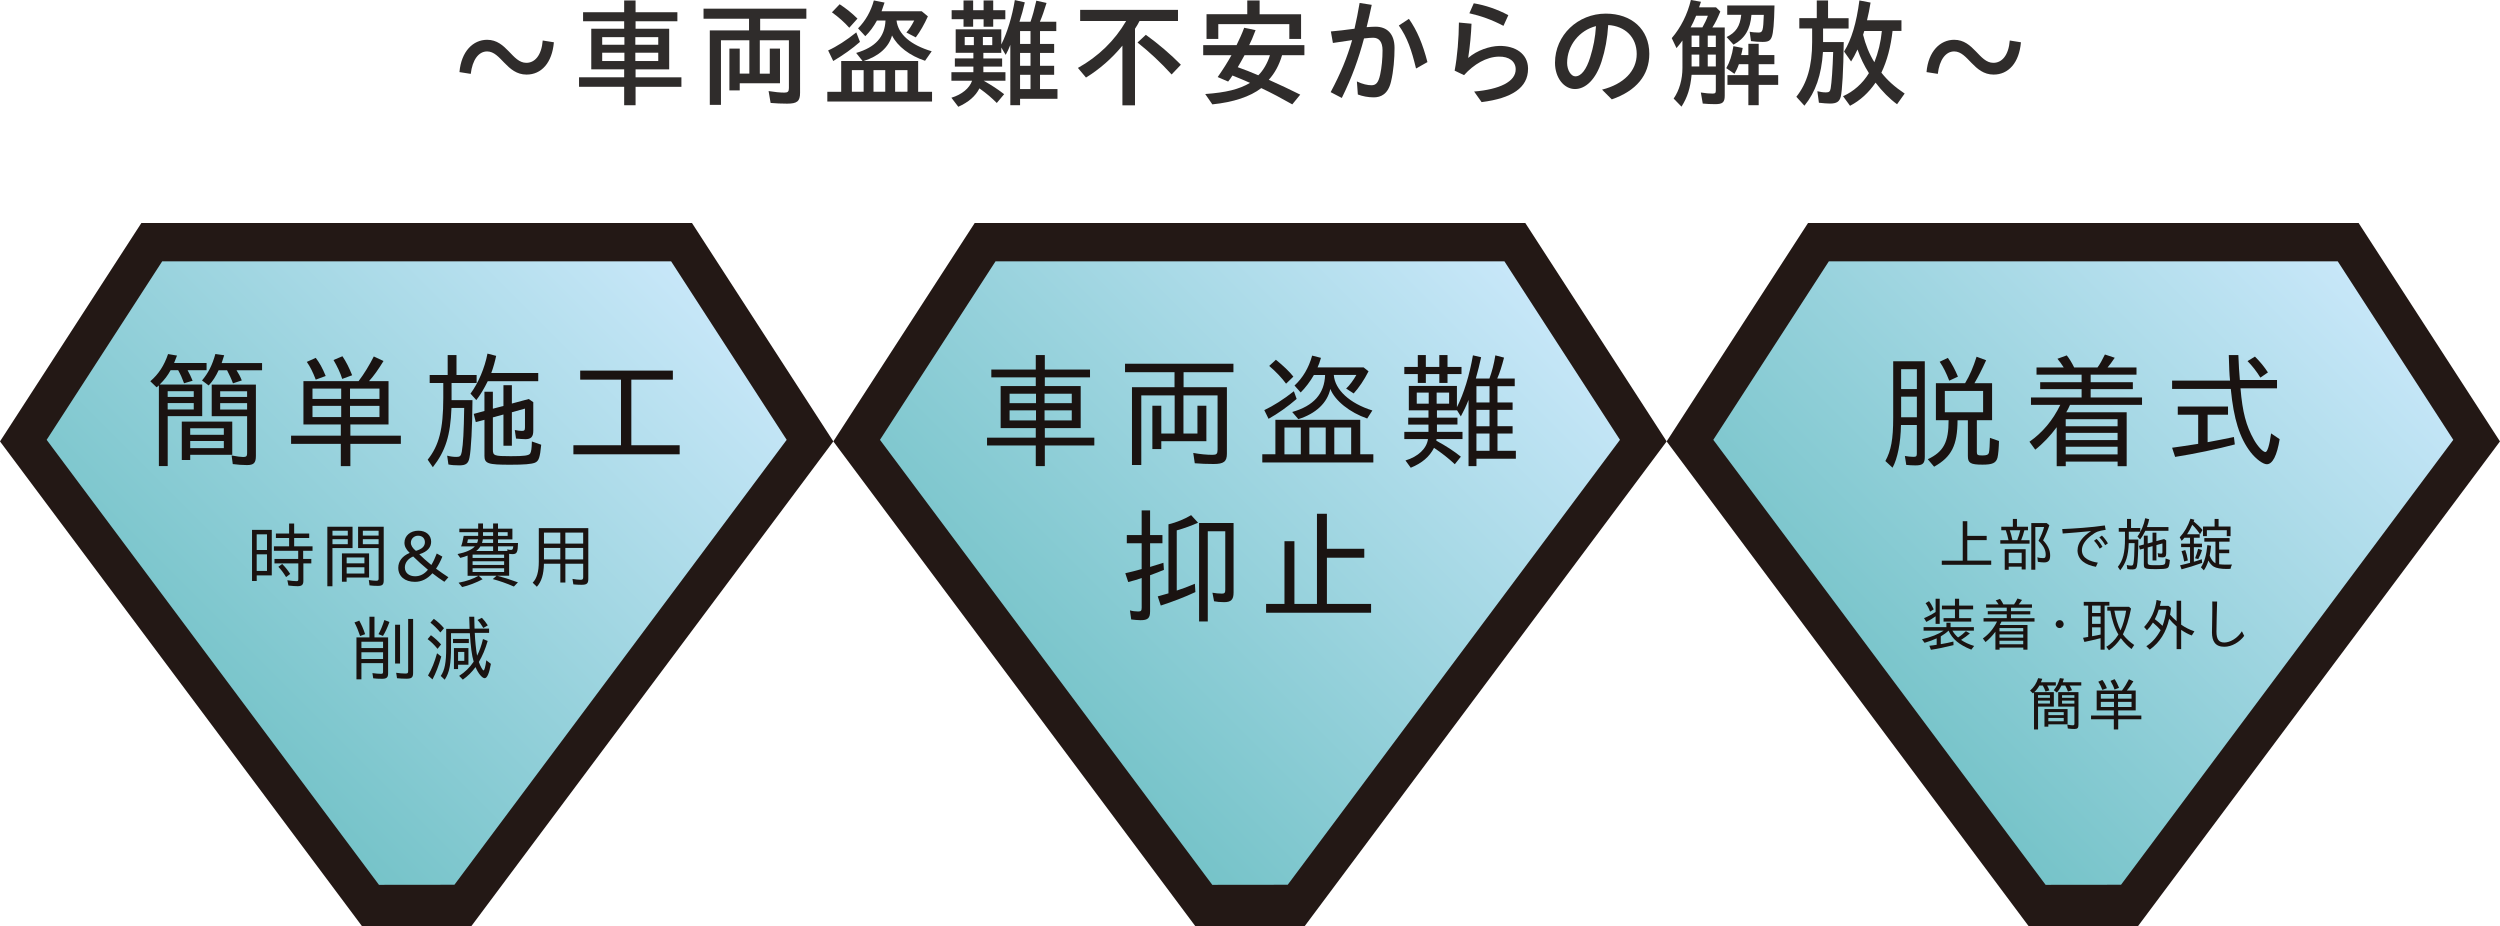 <?xml version="1.0" encoding="UTF-8"?> <svg xmlns="http://www.w3.org/2000/svg" xmlns:xlink="http://www.w3.org/1999/xlink" id="_レイヤー_2" viewBox="0 0 841.96 312.03"><defs><linearGradient id="_名称未設定グラデーション_92" x1="338.7" y1="240.4" x2="503.46" y2="75.64" gradientUnits="userSpaceOnUse"><stop offset="0" stop-color="#73c2c7"></stop><stop offset="1" stop-color="#cae8fa"></stop></linearGradient><linearGradient id="_名称未設定グラデーション_92-2" x1="58.27" y1="240.4" x2="223.03" y2="75.64" xlink:href="#_名称未設定グラデーション_92"></linearGradient><linearGradient id="_名称未設定グラデーション_92-3" x1="619.7" y1="240.4" x2="784.46" y2="75.64" xlink:href="#_名称未設定グラデーション_92"></linearGradient></defs><g id="_文字"><g><g><path d="M164.06,17.32c-2.88,0-4.96,2.84-5.52,7.56l-3.8-.6c.6-7,4.6-10.88,9.32-10.88,6.6,0,8.4,7.76,13.2,7.76,2.88,0,5.12-2.52,5.52-7.52l3.76,.6c-.6,6.96-4.24,10.88-9.2,10.88-6.72,0-8.64-7.8-13.28-7.8Z" style="fill:#2f2c2b;"></path><path d="M210.21,29.23h-15.2v-3.2h15.2v-2.68h-11.08V9.68h11.08v-2.52h-13.84v-3.04h13.84V.16h3.84v3.96h14.08v3.04h-14.08v2.52h11.32v13.68h-11.32v2.68h15.44v3.2h-15.44v6.2h-3.84v-6.2Zm.08-14.16v-2.56h-7.48v2.56h7.48Zm0,5.48v-2.8h-7.48v2.8h7.48Zm11.4-5.48v-2.56h-7.72v2.56h7.72Zm0,5.48v-2.8h-7.72v2.8h7.72Z" style="fill:#2f2c2b;"></path><path d="M239.06,10.24h13.2v-3.92h-15.32V2.92h34.63v3.4h-15.56v3.92h13.44V31.27c0,2.84-1,3.64-4.36,3.64-1.84,0-3.76-.08-5.56-.24l-.68-4c1.92,.32,3.88,.52,5.32,.52,1.16,0,1.52-.36,1.52-1.52V13.56h-9.8v11.24h3.36v-8.44h3.44v11.68h-13.56v2.4h-3.48v-14.08h3.48v8.44h3.24V13.56h-9.56v21.76h-3.76V10.24Z" style="fill:#2f2c2b;"></path><path d="M278.62,30.91h4.68v-10.36h7.2l-2.16-2.72c6.52-1.92,9.64-5.4,9.88-10.92h-2.88c-1.08,2-2.4,3.8-3.92,5.28l-2.44-2.64c2.52-2.56,4.32-5.72,5.32-9.4l3.6,.72c-.48,1.44-.64,1.88-1,2.92h13.52l2.08,1.72c-1.2,2.64-2.56,5.08-4.08,7.08l-3.16-1.64c.88-.96,1.76-2.32,2.64-4.04h-5.96c.52,4.6,4.72,8.24,11.84,10.36l-2.24,3.2c-5.12-1.68-9.28-4.84-11.12-8.52-1.08,3.96-4.48,7-9.56,8.6h18.36v10.36h4.68v3.28h-35.27v-3.28Zm.28-13.92c2.84-1.28,6.2-3.44,9.48-6.08l1.24,3.2c-2.52,2.24-5.76,4.52-9,6.44l-1.72-3.56Zm1.28-12.84l2.6-2.72c2.16,1.4,4.24,3.08,6,4.84l-2.76,3.08c-1.56-1.76-3.56-3.56-5.84-5.2Zm10.68,26.75v-7.28h-3.96v7.28h3.96Zm7.28,0v-7.28h-3.96v7.28h3.96Zm7.48,0v-7.28h-4.16v7.28h4.16Z" style="fill:#2f2c2b;"></path><path d="M320.42,32.91c3.48-1.04,6.12-3.2,6.96-5.72h-6.96v-2.88h7.4v-1.88h-6.24v-2.76h6.24v-1.88h-5.96v-7.92h15.36v5.12c2.08-4.2,3.64-9.4,4.56-14.96l3.36,.76c-.52,2.28-1.08,4.36-1.8,6.52h3.72c.72-2.04,1.2-3.8,1.96-7.08l3.44,.76c-.76,2.48-1.48,4.6-2.24,6.32h5.52v3.16h-5.48v4.32h4.76v3.04h-4.76v4.32h4.76v3.04h-4.76v4.8h5.88v3.28h-12.6v2.16h-3.28V15.12c-.48,1.24-.96,2.32-1.56,3.36l-1.48-2.48v1.8h-6.04v1.88h6.32v2.76h-6.32v1.88h7.44v2.88h-7.32c2.68,1.52,4.84,2.92,6.88,4.52l-2.48,2.96c-1.72-1.72-3.28-3.08-5.84-4.92-1.32,2.64-3.72,4.68-7.12,6.2l-2.32-3.04Zm4.08-26.44h-4V3.44h4V.16h3.24V3.44h3.52V.16h3.24V3.44h4.08v3.04h-4.08v2.52h-3.24v-2.52h-3.52v2.52h-3.24v-2.52Zm3.48,8.72v-2.72h-3.08v2.72h3.08Zm6.2,0v-2.72h-3.16v2.72h3.16Zm12.88-.4v-4.32h-3.52v4.32h3.52Zm0,7.36v-4.32h-3.52v4.32h3.52Zm0,7.84v-4.8h-3.52v4.8h3.52Z" style="fill:#2f2c2b;"></path><path d="M378.02,15.36c-3.56,4.32-7.72,7.96-12.28,10.76l-2.72-3.24c6.88-3.84,12.4-9.2,16.24-15.8h-15.48V3.32h32.95v3.76h-12.96c-.4,.88-.96,1.72-1.52,2.6v25.8h-4.24V15.36Zm5.08-1.04l2.8-2.6c4.08,2.92,8.48,6.68,11.8,10.08l-3.12,3.28c-3.68-4.04-7.4-7.52-11.48-10.76Z" style="fill:#2f2c2b;"></path><path d="M405.9,31.67c7.08-.52,11.44-1.6,15.08-3.76-1.92-.88-3.92-1.68-5.92-2.48-.44,.72-.88,1.36-1.44,2.04l-3.52-1.52c1.84-2.64,3.24-4.84,4.64-7.36h-9.52v-3.4h11.24c.92-1.88,1.88-3.96,2.56-5.84l3.84,.8c-.92,2.44-1.52,3.8-2.16,5.04h18.6v3.4h-7.52c-1,3.4-2.48,6.08-4.48,8.28,3.68,1.64,7.32,3.36,10.6,5l-2.68,3.28c-3.52-2-6.96-3.84-10.44-5.48-3.72,2.88-9.4,4.76-16.48,5.48l-2.4-3.48Zm.44-26.88h13.72V.16h4.16V4.8h13.96V13.12h-3.96v-5h-23.92v5h-3.96V4.8Zm21.36,13.8h-8.56c-.84,1.56-1.48,2.68-2.28,4.04,2.24,.8,4.52,1.68,6.92,2.72,1.6-1.52,3.12-4.12,3.92-6.76Z" style="fill:#2f2c2b;"></path><path d="M448.14,31.03c3.4-6.36,5.52-11.56,7.24-17.52-2.44,.36-4.72,.68-6.48,.96l-.68-3.88c1.84-.16,5.24-.52,7.96-.92,.64-2.76,1.2-5.64,1.72-8.68l4.08,.64c-.52,2.48-1.08,4.96-1.72,7.52,1.12-.08,2.16-.16,3-.16,3.84,0,6.4,2.36,6.4,7.16,0,3.44-.32,7.76-1.2,11.4-1,4.16-3.4,5.24-5.8,5.24-1.88,0-3.72-.36-5.36-.96l-.32-4.4c1.88,.92,3.68,1.28,4.88,1.28,1.56,0,2.36-.84,2.96-3.6,.52-2.36,.8-5.32,.8-8.16s-1.16-4.24-3.16-4.24c-.72,0-1.64,.08-3.08,.24-1.88,7-3.96,12.88-7.48,20.04l-3.76-1.96Zm22.96-22.44l3.4-2.24c2.76,3.92,4.68,8.52,6.24,14.56l-3.84,2.16c-1.48-6.12-2.92-10.44-5.8-14.48Z" style="fill:#2f2c2b;"></path><path d="M496.46,30.83c8.48-.72,14.08-3.28,14-7.56-.04-2.6-2.24-4.28-5.68-4.2-4.2,.08-8.4,2.56-11.72,6.24l-3.16-1.52c.92-4.84,1.4-10.88,1.44-16.2l4.24,.4c-.12,3.36-.52,7.6-1.12,11.52,3.08-2.64,7.28-3.96,10.4-4.04,5.48-.12,9.68,2.64,9.76,7.52v.2c0,6.36-5.44,9.92-15.64,11.2l-2.52-3.56Zm-1.6-26.36l1.48-3.36c3.88,.64,7.88,2,11.64,4l-1.64,3.6c-3.84-2.04-7.6-3.36-11.48-4.24Z" style="fill:#2f2c2b;"></path><path d="M539.54,30.19c7.32-1.84,11.68-6.32,11.68-12s-3.92-9.4-9.6-9.76c-.28,4.52-1,8.44-2.24,12.28-1.92,6-5.32,9.28-8.96,9.28s-6.72-3.72-6.72-8.84c0-9.28,7.68-16.56,17.12-16.56,8.68,0,14.64,5.28,14.64,13.56,0,7.16-4.4,12.48-12.64,15.32l-3.28-3.28Zm-9-4.48c2.04,0,3.76-2.4,5-6.36,1.08-3.52,1.72-6.64,1.96-10.56-5.52,1.4-9.72,6.44-9.72,12.4,0,2.44,1.32,4.52,2.76,4.52Z" style="fill:#2f2c2b;"></path><path d="M563.66,33.19c1.92-2.76,2.96-6.44,2.96-10.36V13.64c-.48,.72-1.16,1.56-2,2.56l-1.6-3.36c3.04-3.52,5.32-8.08,6.44-12.84l3.4,.6c-.2,.64-.44,1.28-.64,1.88h5.72l1.44,1.4c-.88,2.16-1.64,3.76-2.68,5.36h4.16v22.96c0,2.28-.72,2.88-3.24,2.88-1.56,0-2.88-.08-4.16-.2l-.64-3.72c1.48,.24,2.92,.36,3.88,.36s1.16-.2,1.16-1.08v-5.24h-8.16c-.4,4.44-1.4,7.56-3.4,10.72l-2.64-2.72Zm9.68-23.96c.76-1.36,1.4-2.64,1.84-3.92h-3.96c-.68,1.64-1.2,2.76-1.84,3.92h3.96Zm-1.04,6.6v-3.84h-2.6v3.84h2.6Zm0,6.56v-4h-2.6v4h2.6Zm5.56-6.56v-3.84h-2.72v3.84h2.72Zm0,6.56v-4h-2.72v4h2.72Zm10.96,6.2h-7.04v-3.28h7.04v-3.68h-3.2c-.36,1.12-.92,2.28-1.48,3.24l-2.76-1.92c1.16-2,1.96-4.4,2.4-7.4l3.12,.6c-.12,.76-.28,1.6-.52,2.4h2.44v-3.8h3.48v3.8h5.28v3.08h-5.28v3.68h6.56v3.28h-6.56v6.84h-3.48v-6.84Zm-7.32-16.12c3.12-1.52,4.52-3.64,4.92-7.48h-4.72V1.84h15.92c-.12,6-.4,9.24-.92,10.6-.48,1.28-1.2,1.68-3.12,1.68-1.24,0-2.72-.12-3.88-.28l-.44-3.16c.92,.2,2.12,.28,2.96,.28,1.44,0,1.6-.52,1.8-5.96h-4.16c-.4,4.92-2.2,7.96-6.04,10.04l-2.32-2.56Z" style="fill:#2f2c2b;"></path><path d="M604.98,32.59c3.64-4.56,5.32-10.4,5.32-18.4v-4.6h-4.32v-3.48h5.88V.16h3.8V6.12h6.92v3.48h-8.6v4.56h6.96c-.12,9.76-.52,16.36-1,18.4-.44,1.68-1.4,2.32-3.64,2.32-.96,0-2.28-.12-3.72-.28l-.52-3.88c.96,.24,1.92,.4,2.84,.4,1.12,0,1.44-.28,1.64-1.36,.32-1.8,.68-6.8,.84-12.24h-3.44c-.52,7.8-2.48,13.48-6.24,18.08l-2.72-3Zm15.72-.2c3.52-1.52,6.68-4.36,8.72-7.76-1.56-2.48-2.88-5.16-3.84-7.96-.8,1.72-1.48,3-2.16,4.04l-2.36-3.36c2.52-4.08,4.16-9.6,5.16-17.2l3.76,.72c-.4,2.4-.72,4.04-1.2,5.96h11.6v3.6h-3c-.6,5.36-1.84,10.04-3.76,14.04,2.08,2.64,4.44,4.76,7.84,7.04l-2.56,3.6c-2.48-1.8-4.96-4.28-7.24-7.28-2.32,3.4-5.2,6.04-8.6,7.8l-2.36-3.24Zm13.08-21.96h-5.92l-.4,1.28c.76,3.16,2.12,6.6,3.8,9.24,1.28-3.2,2.16-6.72,2.52-10.52Z" style="fill:#2f2c2b;"></path><path d="M658.14,17.32c-2.88,0-4.96,2.84-5.52,7.56l-3.8-.6c.6-7,4.6-10.88,9.32-10.88,6.6,0,8.4,7.76,13.2,7.76,2.88,0,5.12-2.52,5.52-7.52l3.76,.6c-.6,6.96-4.24,10.88-9.2,10.88-6.72,0-8.64-7.8-13.28-7.8Z" style="fill:#2f2c2b;"></path></g><g><g><polygon points="332.58 82.41 510.24 82.41 554.41 148.83 437.37 305.86 404.16 305.86 288.73 147.54 332.58 82.41" style="fill:url(#_名称未設定グラデーション_92);"></polygon><g><g><path d="M348.83,150.03h-16.41v-2.63h16.41v-3.22h-11.83v-14.16h11.83v-2.93h-14.97v-2.63h14.97v-4.88h3.05v4.88h15.22v2.63h-15.22v2.93h12.08v14.16h-12.08v3.22h16.67v2.63h-16.67v6.95h-3.05v-6.95Zm.08-14.25v-3.18h-8.9v3.18h8.9Zm0,5.81v-3.39h-8.9v3.39h8.9Zm12.04-5.81v-3.18h-9.16v3.18h9.16Zm0,5.81v-3.39h-9.16v3.39h9.16Z" style="fill:#1a1311;"></path><path d="M381.23,130.4h14.33v-5.05h-16.67v-2.84h36.51v2.84h-16.79v5.05h14.59v22.39c0,2.67-1.06,3.48-4.5,3.48-2.08,0-4.41-.08-6.32-.25l-.51-3.48c2.29,.42,4.5,.64,6.49,.64,1.36,0,1.7-.34,1.7-1.74v-18.28h-11.49v12.85h4.71v-9.37h3.01v11.96h-15.18v2.63h-3.01v-14.59h3.01v9.37h4.5v-12.85h-11.24v23.45h-3.14v-26.21Z" style="fill:#1a1311;"></path><path d="M425.12,153h4.41v-11.62h28.58v11.62h4.41v2.76h-37.4v-2.76Zm.68-14.88c2.97-1.4,6.49-3.6,9.96-6.36l.93,2.59c-2.93,2.54-6.32,4.96-9.46,6.7l-1.44-2.93Zm1.65-14.88l2.25-2.08c2.5,2.04,4.49,3.9,5.89,5.68l-2.46,2.38c-1.36-1.87-3.35-3.99-5.68-5.98Zm10.64,29.77v-9.03h-5.51v9.03h5.51Zm-2.93-14.25c7.25-2.04,10.9-6.15,11.11-12.47h-3.77c-1.23,2.16-2.84,4.28-4.45,5.89l-2.08-2.33c2.8-2.59,4.79-5.94,5.94-10.09l2.97,.76c-.38,1.36-.76,2.42-1.15,3.22h15.52l1.65,1.31c-1.53,3.01-3.18,5.43-5,7.46l-2.54-1.65c1.19-1.1,2.46-2.84,3.44-4.58h-7.59c.34,4.96,5.34,9.58,12.98,11.96l-1.74,2.71c-5.81-1.99-10.9-6.02-12.42-9.97-.98,4.67-4.88,8.35-10.77,10.18l-2.08-2.42Zm11.32,14.25v-9.03h-5.51v9.03h5.51Zm8.57,0v-9.03h-5.68v9.03h5.68Z" style="fill:#1a1311;"></path><path d="M477.49,125.99h-4.54v-2.42h4.54v-3.99h2.71v3.99h4.54v-3.99h2.76v3.99h4.71v2.42h-4.71v2.97h-2.76v-2.97h-4.54v2.97h-2.71v-2.97Zm-4.16,29.09c4.28-1.27,7.17-4.03,7.59-7.21h-7.97v-2.42h8.14v-2.46h-6.83v-2.33h6.83v-2.46h-6.62v-8.23h16.2v7.17c2.33-4.54,4.24-10.81,5.39-17.47l2.76,.64c-.47,2.29-1.15,4.92-1.78,7.17h4.58c.85-2.33,1.53-4.88,1.99-7.8l2.93,.76c-.72,2.76-1.48,5.26-2.29,7.04h5.89v2.59h-5.81v5.47h5.09v2.5h-5.09v5.51h5.09v2.46h-5.09v5.81h6.19v2.67h-13.27v2.5h-2.67v-22.3c-.72,1.87-1.61,3.77-2.59,5.55l-1.27-2.04h-6.78v2.46h6.91v2.33h-6.91v2.46h8.61v2.42h-8.74l-.08,.55c3.35,1.82,5.89,3.48,8.27,5.38l-2.04,2.54c-2.2-2.04-4.33-3.73-7-5.51-1.57,3.05-4.03,5.13-7.84,6.7l-1.78-2.46Zm7.84-19.12v-3.73h-4.03v3.73h4.03Zm6.87,0v-3.73h-4.2v3.73h4.2Zm13.61-.42v-5.47h-4.41v5.47h4.41Zm0,8.01v-5.51h-4.41v5.51h4.41Zm0,8.27v-5.81h-4.41v5.81h4.41Z" style="fill:#1a1311;"></path><path d="M380.97,208.61l-.42-3.05c.85,.25,1.82,.38,2.76,.38s1.19-.25,1.19-1.27v-10.01c-1.06,.38-3.05,1.02-4.54,1.36l-.98-2.97c1.48-.3,3.65-.89,5.51-1.4v-8.69h-5v-2.76h5v-8.31h2.84v8.31h4.16v2.76h-4.16v7.97c1.65-.51,3.35-1.02,4.49-1.4l.17,2.38c-1.27,.55-3.01,1.23-4.66,1.82v12.17c0,2.29-.76,2.97-3.22,2.97-.89,0-2.12-.13-3.14-.25Zm8.95-7.76c1.15-.3,2.37-.64,3.6-1.02v-23.24c2.71-.64,5.64-1.87,7.63-3.1l2.33,2.54c-1.7,.81-4.88,1.99-7.17,2.59v20.27c1.53-.47,4.07-1.4,6.11-2.29l.17,2.8c-3.48,1.65-7.84,3.31-11.66,4.54l-1.02-3.1Zm13.91-24.72h11.62v23.41c0,2.42-.85,3.26-3.22,3.26-1.27,0-2.54-.13-3.35-.3l-.55-2.88c.93,.17,2.21,.3,3.18,.3,.89,0,1.14-.3,1.14-1.23v-19.76h-5.89v30.36h-2.93v-33.16Z" style="fill:#1a1311;"></path><path d="M426.4,203.39h6.19v-21.12h3.35v21.12h7.59v-30.36h3.35v11.79h12.59v3.01h-12.59v15.56h14.88v2.97h-35.36v-2.97Z" style="fill:#1a1311;"></path></g><path d="M439.3,312.03l122-163.37-47.6-73.55h-185.44s-47.61,73.55-47.61,73.55l122,163.37h36.65Zm-31.02-14.03l-111.92-149.87,38.91-60.11h171.4s38.91,60.11,38.91,60.11l-111.9,149.84-25.41,.03Z" style="fill:#231815;"></path></g></g><g><g><polygon points="52.14 82.41 229.8 82.41 273.98 148.83 156.93 305.86 123.72 305.86 8.29 147.54 52.14 82.41" style="fill:url(#_名称未設定グラデーション_92-2);"></polygon><g><path d="M84.88,178.44h6.65v15.35h-5.07v1.89h-1.58v-17.24Zm5.04,6.79v-5.28h-3.47v5.28h3.47Zm0,7.05v-5.6h-3.47v5.6h3.47Zm7.22,4.92l-.36-1.79c1.1,.19,2.27,.31,3.04,.31,.53,0,.65-.12,.65-.62v-5.36h-8.03v-1.51h7.99v-2.73h-8.18v-1.51h5.12v-2.8h-4.45v-1.51h4.45v-3.37h1.7v3.37h5.07v1.51h-5.07v2.8h6.19v1.51h-3.16v2.73h2.75v1.51h-2.68v5.93c0,1.27-.55,1.75-1.94,1.75-.79,0-1.79-.07-3.08-.22Zm-3.4-6.31l1.29-.96c1.12,1.12,2.03,2.29,2.7,3.37l-1.39,1.05c-.81-1.36-1.72-2.58-2.61-3.47Z" style="fill:#1a1311;"></path><path d="M110.24,177.39h8.49v7.2h-6.77v12.86h-1.72v-20.06Zm6.89,2.99v-1.63h-5.16v1.63h5.16Zm0,2.89v-1.67h-5.16v1.67h5.16Zm-1.96,3.11h9.13v8.13h-7.56v1.41h-1.58v-9.54Zm7.56,3.35v-1.98h-5.98v1.98h5.98Zm0,3.42v-2.1h-5.98v2.1h5.98Zm1.72,3.99l-.24-1.79c.81,.14,1.89,.24,2.53,.24,.57,0,.77-.19,.77-.72v-10.28h-6.91v-7.2h8.63v18.08c0,1.43-.43,1.84-2.03,1.84-1.03,0-1.89-.05-2.75-.17Zm3.06-16.76v-1.63h-5.31v1.63h5.31Zm0,2.89v-1.67h-5.31v1.67h5.31Z" style="fill:#1a1311;"></path><path d="M134.13,191.23c0-2.2,1.36-3.99,3.85-5.02-1.27-1.2-1.77-2.27-1.77-3.42,0-2.39,2.03-4.06,4.69-4.06s4.3,1.55,4.3,3.71c0,1.75-1.05,3.32-3.99,4.23,1.17,1.17,2.56,2.39,4.06,3.61,.67-1.1,1.27-2.41,1.82-3.87l1.89,1.05c-.62,1.55-1.34,2.92-2.13,4.06,1.31,.98,2.73,1.96,4.16,2.89l-1.36,1.53c-1.24-.79-2.63-1.77-4.02-2.87-1.7,1.91-3.66,2.89-5.88,2.89-3.44,0-5.62-1.89-5.62-4.73Zm5.69,2.85c1.7,0,3.11-.77,4.3-2.2-1.77-1.46-3.49-3.01-4.97-4.47-1.82,.79-2.8,2.15-2.8,3.71,0,1.82,1.43,2.96,3.47,2.96Zm.24-8.56c2.1-.6,3.04-1.55,3.04-2.92,0-1.17-.74-2.18-2.32-2.18-1.24,0-2.41,.96-2.41,2.39,0,.88,.6,1.84,1.7,2.7Z" style="fill:#1a1311;"></path><path d="M154.45,196.25c2.68-.5,5.04-1.34,6.69-2.34h-3.66v-6.81c-.65,.29-1.58,.57-2.46,.79l-.93-1.29c2.7-.53,4.88-1.48,5.83-2.58h-4.64c.36-.88,.62-1.96,.88-3.54h4.88v-1.24h-6.34v-1.2h6.34v-1.74h1.63v1.74h3.4v-1.74h1.65v1.74h4.85v3.61h-4.85v1.22h6.74c-.07,3.16-.38,3.75-1.87,3.75-.33,0-.67-.02-1.12-.1v7.39h-4.02c1.98,.5,4.21,1.2,6.98,2.22l-1.36,1.41c-2.46-1.08-4.85-1.91-7.12-2.51l1.27-1.12h-5.98l1.29,1.17c-2.01,1.1-4.88,2.2-6.89,2.63l-1.2-1.46Zm6.24-13.39c.14-.31,.26-.76,.33-1.22h-3.42c-.05,.33-.1,.57-.26,1.22h3.35Zm9.09,5.05v-1.12h-10.62v1.12h10.62Zm0,2.34v-1.22h-10.62v1.22h10.62Zm0,2.39v-1.27h-10.62v1.27h10.62Zm-3.71-7.08v-1.55h-4.28c-.33,.57-.91,1.2-1.43,1.55h5.71Zm0-2.7v-1.22h-3.47c-.05,.43-.12,.79-.26,1.22h3.73Zm0-2.39v-1.24h-3.4v1.24h3.4Zm4.9,0v-1.24h-3.25v1.24h3.25Zm-.07,5.09l-.07-.55c.38,.12,.93,.19,1.24,.19,.55,0,.67-.19,.79-1.2h-5.14v1.55h3.18Z" style="fill:#1a1311;"></path><path d="M179.4,196.23c1.39-1.36,2.06-3.68,2.06-7.1v-11.26h16.67v17.17c0,1.48-.53,1.91-2.27,1.91-.91,0-1.89-.05-2.77-.14l-.29-1.84c.93,.17,1.98,.29,2.73,.29,.69,0,.88-.19,.88-.88v-4.52h-6v6.34h-1.7v-6.34h-5.52c-.07,3.61-.84,6.05-2.39,7.75l-1.39-1.36Zm9.3-13.15v-3.71h-5.5v3.71h5.5Zm0,5.31v-3.85h-5.5v3.85h5.5Zm7.7-5.31v-3.71h-6v3.71h6Zm0,5.31v-3.85h-6v3.85h6Z" style="fill:#1a1311;"></path><path d="M119.39,209.63l1.6-.62c.72,1.27,1.36,2.7,1.98,4.57l-1.7,.62c-.53-1.63-1.15-3.18-1.89-4.57Zm.65,5.04h4.38v-6.96h1.7v6.96h4.59v12.15c0,1.34-.53,1.79-2.03,1.79-1.17,0-2.15-.05-2.99-.17l-.26-1.75c1.03,.14,2.06,.24,2.89,.24,.55,0,.69-.14,.69-.72v-2.87h-7.29v5.45h-1.67v-14.13Zm8.97,3.59v-2.13h-7.29v2.13h7.29Zm0,3.68v-2.27h-7.29v2.27h7.29Zm-1.55-8.37c.72-1.22,1.46-3.04,1.98-4.76l1.72,.67c-.67,1.89-1.46,3.54-2.18,4.69l-1.53-.6Zm5.6-3.18h1.67v13.08h-1.67v-13.08Zm.65,18.03l-.29-1.84c1.03,.17,2.25,.26,3.08,.26s.96-.12,.96-.93v-17.46h1.67v18.12c0,1.6-.48,2.01-2.32,2.01-1.1,0-2.27-.07-3.11-.17Z" style="fill:#1a1311;"></path><path d="M144.01,215.25l1.12-1.32c1.31,.96,2.44,1.98,3.42,3.11l-1.2,1.48c-1.03-1.29-2.22-2.46-3.35-3.28Zm.14,12.24c1.29-2.22,2.2-4.47,3.04-7.48l1.43,1.1c-.91,3.2-1.82,5.57-2.96,7.7l-1.51-1.31Zm.81-17.79l1.15-1.29c1.29,.93,2.42,1.96,3.42,3.16l-1.22,1.43c-1.12-1.32-2.27-2.46-3.35-3.3Zm3.47,17.96c1.34-1.91,1.84-4.5,1.84-9.4v-6.46h7.89c-.05-.72-.12-2.75-.14-4.09h1.7c0,.81,.02,2.08,.1,3.99h4.9v1.43h-4.83c.12,2.68,.41,5.64,.79,7.7,.81-1.63,1.46-3.4,1.98-5.62l1.58,.65c-.79,2.77-1.79,5.09-2.97,7.08,.45,1.36,1.27,2.84,1.58,2.84,.29,0,.6-1.1,.93-3.4l1.55,1.2c-.57,3.21-1.29,4.83-2.1,4.83-.86,0-2.22-1.67-3.08-3.75-1.2,1.65-2.61,3.06-4.28,4.23l-1.24-1.27c1.94-1.22,3.52-2.75,4.9-4.78-.65-2.13-1-4.9-1.29-9.59h-6.34v4.4c0,6.05-.5,8.8-2.13,11.26l-1.34-1.27Zm4.14-12.48h5.33v1.39h-5.33v-1.39Zm.31,3.08h4.88v5.62h-3.49v1.46h-1.39v-7.08Zm3.49,4.3v-2.99h-2.1v2.99h2.1Zm4.45-13.77l1.48-.72c.69,.72,1.39,1.6,1.98,2.54l-1.51,.88c-.62-1.08-1.34-2.06-1.96-2.7Z" style="fill:#1a1311;"></path></g><g><path d="M53.5,129.81l-.76,.63-2.12-2.04c2.8-2.42,4.66-5.26,5.98-9.16l3.01,.51c-.51,1.36-.64,1.7-.98,2.5h10.94v2.42h-6.4c.76,1.36,1.14,2.2,1.7,3.56l-2.88,.85c-.68-1.87-1.23-3.05-1.99-4.41h-2.54c-.93,1.74-2.08,3.26-3.69,4.83h14.33v10.64h-11.62v16.83h-2.97v-27.18Zm11.75,3.86v-1.91h-8.78v1.91h8.78Zm0,4.24v-2.16h-8.78v2.16h8.78Zm-4.03,4.07h17v11.19h-14.16v1.74h-2.84v-12.93Zm14.16,4.45v-2.2h-11.32v2.2h11.32Zm0,4.5v-2.42h-11.32v2.42h11.32Zm-7.34-22.81c2.16-2.54,3.48-5.26,4.49-8.9l2.97,.42-.85,2.63h13.61v2.42h-8.61c.72,1.1,1.27,2.12,1.78,3.43l-2.97,.98c-.59-1.61-1.19-2.84-1.99-4.41h-2.84c-.89,1.95-1.95,3.65-3.35,5.13l-2.25-1.7Zm10.35,28.16l-.38-2.88c1.87,.34,3.14,.51,3.9,.51,1.02,0,1.31-.3,1.31-1.23v-12.51h-11.92v-10.64h14.88v24c0,2.38-.72,3.1-3.01,3.1-1.48,0-3.22-.13-4.79-.34Zm4.83-22.6v-1.91h-9.07v1.91h9.07Zm0,4.24v-2.16h-9.07v2.16h9.07Z" style="fill:#1a1311;"></path><path d="M114.78,149.48h-16.75v-2.76h16.75v-3.77h-12.59v-14.59h18.57c1.91-2.5,3.69-5.47,5.13-8.31l3.27,1.53c-1.57,2.59-3.31,5.09-4.88,6.78h6.57v14.59h-12.85v3.77h17v2.76h-17v7.5h-3.22v-7.5Zm-11.45-27.6l3.01-1.36c1.23,1.61,2.25,3.39,3.35,6.11l-3.35,1.23c-.93-2.42-1.82-4.28-3.01-5.98Zm11.58,12.47v-3.48h-9.67v3.48h9.67Zm0,6.11v-3.77h-9.67v3.77h9.67Zm-2.59-19.21l3.01-1.27c1.27,1.87,2.29,3.94,3.27,6.4l-3.35,1.23c-.59-1.95-1.7-4.28-2.93-6.36Zm15.48,13.1v-3.48h-9.92v3.48h9.92Zm0,6.11v-3.77h-9.92v3.77h9.92Z" style="fill:#1a1311;"></path><path d="M144.03,154.83c3.82-4.79,5.26-10.3,5.26-20.78v-5.05h-4.58v-2.71h6.06v-6.7h2.97v6.7h6.78v2.71h-8.44v5.77h7.04c-.04,8.86-.47,16.92-1.02,19.42-.38,1.95-1.27,2.54-3.39,2.54-1.48,0-2.59-.08-3.69-.3l-.42-2.97c1.1,.3,2.16,.42,3.18,.42,1.15,0,1.48-.34,1.74-1.74,.47-2.71,.68-6.57,.81-14.76h-4.28c-.34,9.24-1.99,14.5-6.28,19.97l-1.74-2.54Zm14.42-22.26c2.59-3.44,4.83-8.69,5.72-13.48l2.93,.76c-.34,1.65-.98,4.03-1.65,5.77h15.82v2.76h-17c-1.19,2.42-2.54,4.71-3.86,6.36l-1.95-2.16Zm4.71,20.86v-12.04l-2.93,.76-.68-2.76,3.6-.97v-6.49h2.84v5.72l3.56-.93v-7h2.84v6.19l5.68-1.53,1.53,1.06v9.63c0,2.04-.76,2.84-2.67,2.84-.85,0-2.25-.13-3.14-.21l-.42-2.88c1.1,.21,1.78,.3,2.37,.3,.85,0,1.06-.21,1.06-1.19v-6.32l-4.41,1.23v11.28h-2.84v-10.52l-3.56,.97v10.86c0,2.04,.47,2.21,6.02,2.21,4.58,0,6.06-.21,6.53-.89,.38-.64,.51-1.57,.59-4.07l3.14,1.1c-.42,4.37-.81,5.51-2.12,6.06-1.19,.47-3.6,.68-8.31,.68-7.59,0-8.69-.38-8.69-3.09Z" style="fill:#1a1311;"></path><path d="M193.11,149.95h16.03v-22.09h-13.74v-3.05h31.21v3.05h-13.99v22.09h16.28v3.05h-35.79v-3.05Z" style="fill:#1a1311;"></path></g></g><path d="M158.65,312.03l122-163.37-47.6-73.55H47.61S0,148.66,0,148.66l122,163.37h36.65Zm-31.02-14.03L15.71,148.13l38.91-60.11H226.03s38.91,60.11,38.91,60.11l-111.9,149.84-25.41,.03Z" style="fill:#231815;"></path></g><g><g><polygon points="613.57 82.41 791.23 82.41 835.41 148.83 718.36 305.86 685.15 305.86 569.72 147.54 613.57 82.41" style="fill:url(#_名称未設定グラデーション_92-3);"></polygon><g><path d="M653.97,188.82h7.05v-13.29h1.53v4.95h6.53v1.42h-6.53v6.91h8.06v1.4h-16.65v-1.4Z" style="fill:#1a1311;"></path><path d="M673.66,181.92h2.78c-.27-1.26-.56-2.33-.91-3.34h-1.53v-1.18h3.9v-2.64h1.38v2.64h3.71v1.18h-1.22c-.27,1.13-.6,2.18-1.07,3.34h2.82v1.18h-9.85v-1.18Zm1.5,3.05h7.05v6.82h-1.34v-.95h-4.37v1.05h-1.34v-6.92Zm5.71,4.68v-3.5h-4.37v3.5h4.37Zm-1.5-7.73c.45-1.19,.8-2.29,1.03-3.34h-3.54c.31,.84,.62,1.92,.89,3.34h1.61Zm4.74-5.75h5.19l.89,.74c-.54,1.69-1.34,3.61-2.1,5.07,1.63,1.75,2.37,3.34,2.37,5.11,0,1.63-.58,2.33-2.02,2.33-.66,0-1.42-.08-2.12-.21l-.17-1.51c.51,.17,1.24,.27,1.92,.27s.89-.25,.89-1.17c0-1.61-.82-3.17-2.43-4.66,.87-1.59,1.52-3.17,1.88-4.66h-2.95v14.41h-1.36v-15.71Z" style="fill:#1a1311;"></path><path d="M699.69,185.25c0-2.25,1.61-4.53,4.56-6.39-3.79,.37-6.78,.62-9.56,.82l-.17-1.5c3.85-.15,9.85-.54,14.35-1.22l.29,1.48c-2.51,.37-3.19,.64-4.84,1.88-1.83,1.38-3.17,3.09-3.17,4.99,0,2.8,2.82,3.77,5.36,4.18l-.64,1.4c-3.42-.6-6.2-2.27-6.2-5.63Zm5.54-3.13l.87-.62c.76,.74,1.42,1.65,1.98,2.66l-.93,.62c-.56-1.05-1.22-1.96-1.92-2.66Zm1.79-1.13l.87-.62c.76,.72,1.46,1.65,2.02,2.62l-.93,.62c-.52-.99-1.2-1.88-1.96-2.62Z" style="fill:#1a1311;"></path><path d="M713.25,190.9c1.75-2.19,2.41-4.72,2.41-9.52v-2.31h-2.1v-1.24h2.78v-3.07h1.36v3.07h3.11v1.24h-3.87v2.64h3.22c-.02,4.06-.21,7.75-.47,8.9-.17,.89-.58,1.17-1.55,1.17-.68,0-1.19-.04-1.69-.14l-.19-1.36c.5,.14,.99,.2,1.46,.2,.52,0,.68-.16,.8-.8,.21-1.24,.31-3.01,.37-6.76h-1.96c-.16,4.23-.91,6.64-2.87,9.15l-.8-1.17Zm6.6-10.2c1.19-1.57,2.21-3.98,2.62-6.18l1.34,.35c-.16,.76-.45,1.85-.76,2.64h7.25v1.26h-7.79c-.54,1.11-1.17,2.16-1.77,2.91l-.89-.99Zm2.16,9.56v-5.52l-1.34,.35-.31-1.26,1.65-.45v-2.97h1.3v2.62l1.63-.43v-3.21h1.3v2.84l2.6-.7,.7,.49v4.41c0,.93-.35,1.3-1.22,1.3-.39,0-1.03-.06-1.44-.1l-.19-1.32c.51,.1,.82,.14,1.09,.14,.39,0,.49-.1,.49-.54v-2.89l-2.02,.56v5.17h-1.3v-4.82l-1.63,.45v4.97c0,.93,.21,1.01,2.76,1.01,2.1,0,2.78-.1,2.99-.41,.17-.29,.23-.72,.27-1.86l1.44,.5c-.19,2-.37,2.53-.97,2.78-.54,.21-1.65,.31-3.81,.31-3.48,0-3.98-.17-3.98-1.42Z" style="fill:#1a1311;"></path><path d="M734.21,190.39c.99-.21,2.27-.54,3.36-.84v-5.28h-3.01v-1.18h3.01v-2h-1.9c-.23,.35-.56,.72-.93,1.05l-.64-1.18c1.57-1.69,2.76-3.75,3.61-6.27l1.32,.35-.25,.58c1.24,.99,2.31,2.02,2.99,2.89l-.85,1.42c-.8-1.24-1.59-2.21-2.6-3.2-.52,1.17-1.03,2.1-1.75,3.2h4.25v1.17h-1.96v2h2.72v1.18h-2.72v4.91c.87-.25,1.85-.54,2.66-.85l.12,1.24c-2.43,.88-4.93,1.65-6.93,2.16l-.49-1.34Zm.5-4.78l1.26-.35c.37,.99,.62,2.08,.87,3.48l-1.24,.37c-.21-1.24-.5-2.43-.89-3.5Zm4.55,2.41c.45-1.05,.78-2.1,1.03-3.19l1.3,.41c-.29,1.05-.76,2.14-1.24,3.05l-1.09-.27Zm1.98,3.05c1.15-1.65,1.86-4.18,2.16-7.48l1.26,.21c-.12,1.34-.27,2.31-.47,3.34,.47,1.22,1.15,2.12,1.94,2.56v-7.27h-3.75v-1.22h8.51v1.22h-3.52v2.66h3.4v1.22h-3.4v3.73c.8,.08,1.52,.12,2.54,.12,.6,0,1.01,0,1.79-.04-.27,.56-.37,.85-.51,1.46-.62,.04-.89,.04-1.28,.04-1.9,0-3.54-.29-4.35-.78-.68-.41-1.36-1.17-1.81-2.06-.37,1.28-.91,2.43-1.53,3.3l-.99-1.03Zm.7-13.73h3.9v-2.58h1.34v2.58h4.04v3.22h-1.28v-2h-6.7v2h-1.3v-3.22Z" style="fill:#1a1311;"></path><path d="M649.77,217.48c.7-.06,1.59-.17,2.47-.33v-2.16c-1.07,.51-2.47,1.01-4.08,1.5l-.87-1.2c3.09-.72,5.48-1.67,7.3-2.89h-6.76v-1.19h7.69v-1.48h1.4v1.48h7.85v1.19h-7.23c.49,.85,1.13,1.63,1.9,2.29,.99-.62,1.9-1.36,2.64-2.12l1.34,.76c-.89,.78-1.9,1.5-2.97,2.18,1.19,.82,2.7,1.52,4.41,2.04l-.95,1.24c-4.08-1.61-6.39-3.55-7.67-6.41-.68,.68-1.59,1.34-2.62,1.94v2.62c1.28-.21,2.97-.54,4.25-.88l.04,1.21c-2.82,.7-5.4,1.24-7.61,1.57l-.52-1.36Zm2.12-9.93c-.97,.72-1.88,1.28-3.13,1.9l-.78-1.28c1.48-.6,2.62-1.22,3.9-2.06v-4.47h1.38v8.47h-1.38v-2.56Zm-3.4-4.39l1.17-.7c.62,.8,1.09,1.63,1.59,2.76l-1.22,.76c-.58-1.42-.97-2.12-1.53-2.82Zm6.06,5.01h3.85v-2.95h-4.39v-1.26h4.39v-2.31h1.4v2.31h4.72v1.26h-4.72v2.95h4.08v1.18h-9.32v-1.18Z" style="fill:#1a1311;"></path><path d="M671.99,212.78c-.93,1.28-2.18,2.58-3.3,3.46l-.89-1.22c2.02-1.42,3.59-3.28,4.76-5.69h-4.53v-1.15h7.81v-1.28h-6.39v-1.07h6.39v-1.17h-6.95v-1.11h4.2c-.43-.66-.54-.82-.97-1.34l1.44-.52c.39,.47,.8,1.17,1.15,1.86h3.59c.39-.52,.72-1.13,1.15-2l1.52,.51c-.45,.68-.83,1.18-1.11,1.5h4.47v1.11h-7.07v1.17h6.51v1.07h-6.51v1.28h7.93v1.15h-11.11c-.21,.49-.41,.88-.58,1.15h9.32v8.31h-1.4v-.7h-8v.7h-1.4v-6Zm9.4-.16v-1.09h-8v1.09h8Zm0,2.14v-1.11h-8v1.11h8Zm0,2.21v-1.19h-8v1.19h8Z" style="fill:#1a1311;"></path><path d="M692.32,210.2c0-.72,.56-1.34,1.34-1.34s1.34,.62,1.34,1.34-.56,1.32-1.34,1.32-1.34-.6-1.34-1.32Z" style="fill:#1a1311;"></path><path d="M707.45,214.92c-1.9,.49-3.81,.95-5.46,1.28l-.45-1.4c.41-.06,1.26-.19,1.73-.29v-10.55h-1.5v-1.26h8.64v1.26h-1.61v14.84h-1.36v-3.88Zm0-8.47v-2.49h-2.88v2.49h2.88Zm0,3.65v-2.49h-2.88v2.49h2.88Zm0,3.61v-2.43h-2.88v2.99c1.07-.17,2.21-.41,2.88-.56Zm1.9,4.12c1.52-.83,2.95-2.29,4.1-4.12-1.22-2-2.21-4.91-2.7-8.04h-1.05v-1.32h7.3l.7,.62c-.78,3.75-1.59,6.37-2.74,8.68,.95,1.3,2.43,2.68,3.81,3.57l-.91,1.36c-1.28-.93-2.56-2.25-3.59-3.67-1.24,1.83-2.56,3.17-4,4.1l-.91-1.19Zm6.7-12.16h-3.96c.41,2.43,1.18,4.95,2.06,6.66,.84-1.81,1.52-4.23,1.9-6.66Z" style="fill:#1a1311;"></path><path d="M722.83,217.62c1.85-1.11,3.42-2.86,4.84-5.4-.76-.89-1.52-1.61-2.6-2.54-.54,.89-1.2,1.75-2,2.6l-.97-1.11c2.39-2.62,3.71-5.5,4.2-9.11l1.5,.37c-.14,.74-.25,1.2-.37,1.61h2.84l.89,.68c-.1,.91-.16,1.36-.33,2.29,.62,.72,1.4,1.48,2.21,2.18v-6.88h1.53v8.06c1.34,.95,2.89,1.73,4.47,2.25l-.89,1.4c-1.15-.41-2.33-1.05-3.57-1.88v6.47h-1.53v-7.63c-1.01-.89-1.92-1.81-2.51-2.58-1.03,4.56-3.11,7.89-6.53,10.39l-1.17-1.17Zm6.76-12.3h-2.56c-.27,.95-.82,2.29-1.32,3.22,.89,.64,1.57,1.24,2.6,2.23,.62-1.65,1.09-3.67,1.28-5.46Z" style="fill:#1a1311;"></path><path d="M744.96,212.86c0-1.18,.04-3.59,.08-4.93,.04-1.22,.04-4.02,.02-5.36l1.63,.02c-.02,1.34-.08,4.04-.14,5.23-.04,1.3-.08,3.71-.08,4.92,0,2.52,.78,3.65,2.64,3.65s4.41-1.36,5.92-3.79l.78,1.55c-1.57,2.12-4.2,3.67-6.68,3.67-3.05,0-4.18-1.83-4.18-4.95Z" style="fill:#1a1311;"></path><path d="M685.01,233.23l-.35,.29-.97-.93c1.28-1.11,2.14-2.41,2.74-4.2l1.38,.23c-.23,.62-.29,.78-.45,1.15h5.01v1.11h-2.93c.35,.62,.52,1.01,.78,1.63l-1.32,.39c-.31-.86-.56-1.4-.91-2.02h-1.17c-.43,.8-.95,1.5-1.69,2.21h6.57v4.88h-5.32v7.71h-1.36v-12.45Zm5.38,1.77v-.88h-4.02v.88h4.02Zm0,1.94v-.99h-4.02v.99h4.02Zm-1.85,1.87h7.79v5.13h-6.49v.8h-1.3v-5.92Zm6.49,2.04v-1.01h-5.19v1.01h5.19Zm0,2.06v-1.11h-5.19v1.11h5.19Zm-3.36-10.45c.99-1.17,1.59-2.41,2.06-4.08l1.36,.19-.39,1.2h6.24v1.11h-3.94c.33,.51,.58,.97,.82,1.57l-1.36,.45c-.27-.74-.54-1.3-.91-2.02h-1.3c-.41,.89-.89,1.67-1.53,2.35l-1.03-.78Zm4.74,12.9l-.17-1.32c.85,.16,1.44,.23,1.79,.23,.47,0,.6-.14,.6-.56v-5.73h-5.46v-4.88h6.82v10.99c0,1.09-.33,1.42-1.38,1.42-.68,0-1.48-.06-2.19-.16Zm2.21-10.35v-.88h-4.16v.88h4.16Zm0,1.94v-.99h-4.16v.99h4.16Z" style="fill:#1a1311;"></path><path d="M711.9,242.24h-7.67v-1.26h7.67v-1.73h-5.77v-6.68h8.51c.87-1.15,1.69-2.5,2.35-3.81l1.5,.7c-.72,1.19-1.52,2.33-2.23,3.11h3.01v6.68h-5.89v1.73h7.79v1.26h-7.79v3.44h-1.48v-3.44Zm-5.24-12.64l1.38-.62c.56,.74,1.03,1.55,1.53,2.8l-1.53,.56c-.43-1.11-.83-1.96-1.38-2.74Zm5.3,5.71v-1.59h-4.43v1.59h4.43Zm0,2.8v-1.73h-4.43v1.73h4.43Zm-1.18-8.8l1.38-.58c.58,.85,1.05,1.81,1.5,2.93l-1.53,.56c-.27-.89-.78-1.96-1.34-2.91Zm7.09,6v-1.59h-4.55v1.59h4.55Zm0,2.8v-1.73h-4.55v1.73h4.55Z" style="fill:#1a1311;"></path></g><g><path d="M634.97,155.25c1.91-3.48,2.63-7.29,2.63-14.5v-19.08h10.64v32.19c0,2.25-.72,2.88-3.14,2.88-1.02,0-2.37-.08-3.1-.17l-.47-3.01c.89,.17,2.04,.3,2.93,.3s1.1-.25,1.1-1.15v-9.58h-5.34c-.08,5.98-1.19,11.41-2.84,14.38l-2.42-2.25Zm10.6-24.21v-6.7h-5.3v6.7h5.3Zm0,9.5v-6.95h-5.3v6.95h5.3Zm3.69,14.12c5.34-2.54,7-5.72,7-13.14h-4.28v-12.47h9.84c1.61-2.71,2.76-5.43,3.86-8.91l3.22,1.19c-1.44,3.18-2.71,5.64-3.94,7.72h5.94v12.47h-5.13v10.73c0,.93,.25,1.14,1.78,1.14s2.04-.21,2.29-.93c.17-.68,.3-2.76,.34-5l3.05,1.06c-.04,2.08-.25,4.67-.51,5.64-.51,1.78-1.7,2.33-5.05,2.33-4.03,0-4.92-.55-4.92-2.88v-12.08h-3.48c-.04,8.44-1.99,12.34-7.89,15.65l-2.12-2.5Zm3.99-32.82l2.76-1.31c1.31,1.87,2.5,4.11,3.39,6.32l-2.93,1.36c-.98-2.5-1.95-4.58-3.22-6.36Zm14.63,17v-7.17h-12.89v7.17h12.89Z" style="fill:#1a1311;"></path><path d="M692.65,143.89c-2.04,2.8-4.75,5.64-7.21,7.55l-1.95-2.67c4.41-3.1,7.84-7.17,10.39-12.42h-9.88v-2.5h17.05v-2.8h-13.95v-2.33h13.95v-2.54h-15.18v-2.42h9.16c-.93-1.44-1.19-1.78-2.12-2.93l3.14-1.14c.85,1.02,1.74,2.54,2.5,4.07h7.85c.85-1.14,1.57-2.46,2.5-4.37l3.31,1.1c-.98,1.48-1.82,2.59-2.42,3.27h9.75v2.42h-15.44v2.54h14.21v2.33h-14.21v2.8h17.3v2.5h-24.25c-.47,1.06-.89,1.91-1.27,2.5h20.35v18.15h-3.05v-1.53h-17.47v1.53h-3.05v-13.1Zm20.52-.34v-2.38h-17.47v2.38h17.47Zm0,4.66v-2.42h-17.47v2.42h17.47Zm0,4.83v-2.59h-17.47v2.59h17.47Z" style="fill:#1a1311;"></path><path d="M757.99,152.32c-3.73-4.83-5.72-11.19-6.7-21.33h-19.76v-2.8h19.51c-.21-1.87-.34-5.09-.42-8.61h3.22c.08,2.54,.34,6.7,.51,8.4h12.51v2.8h-12.3c.68,8.06,1.87,12.55,4.5,17.26,1.23,2.21,3.05,4.2,3.9,4.2,.64,0,1.36-2.21,1.91-6.28l2.88,1.95c-.89,5.47-2.38,8.44-4.33,8.44-1.27,0-3.65-1.74-5.43-4.03Zm-26.46-1.53c2.04-.25,5.77-.85,8.78-1.31v-9.8h-6.87v-2.76h16.92v2.76h-6.87v9.24c2.84-.51,6.19-1.19,8.86-1.74l.3,2.5c-5.85,1.57-13.65,3.18-20.1,4.2l-1.02-3.1Zm25.4-29.17l2.5-1.53c1.87,1.87,3.22,3.56,4.37,5.34l-2.54,1.74c-1.15-1.91-2.71-3.94-4.33-5.55Z" style="fill:#1a1311;"></path></g></g><path d="M719.95,312.03l122-163.37-47.6-73.55h-185.44s-47.61,73.55-47.61,73.55l122,163.37h36.65Zm-31.02-14.03l-111.92-149.87,38.91-60.11h171.4s38.91,60.11,38.91,60.11l-111.9,149.84-25.41,.03Z" style="fill:#231815;"></path></g></g></g></g></svg> 